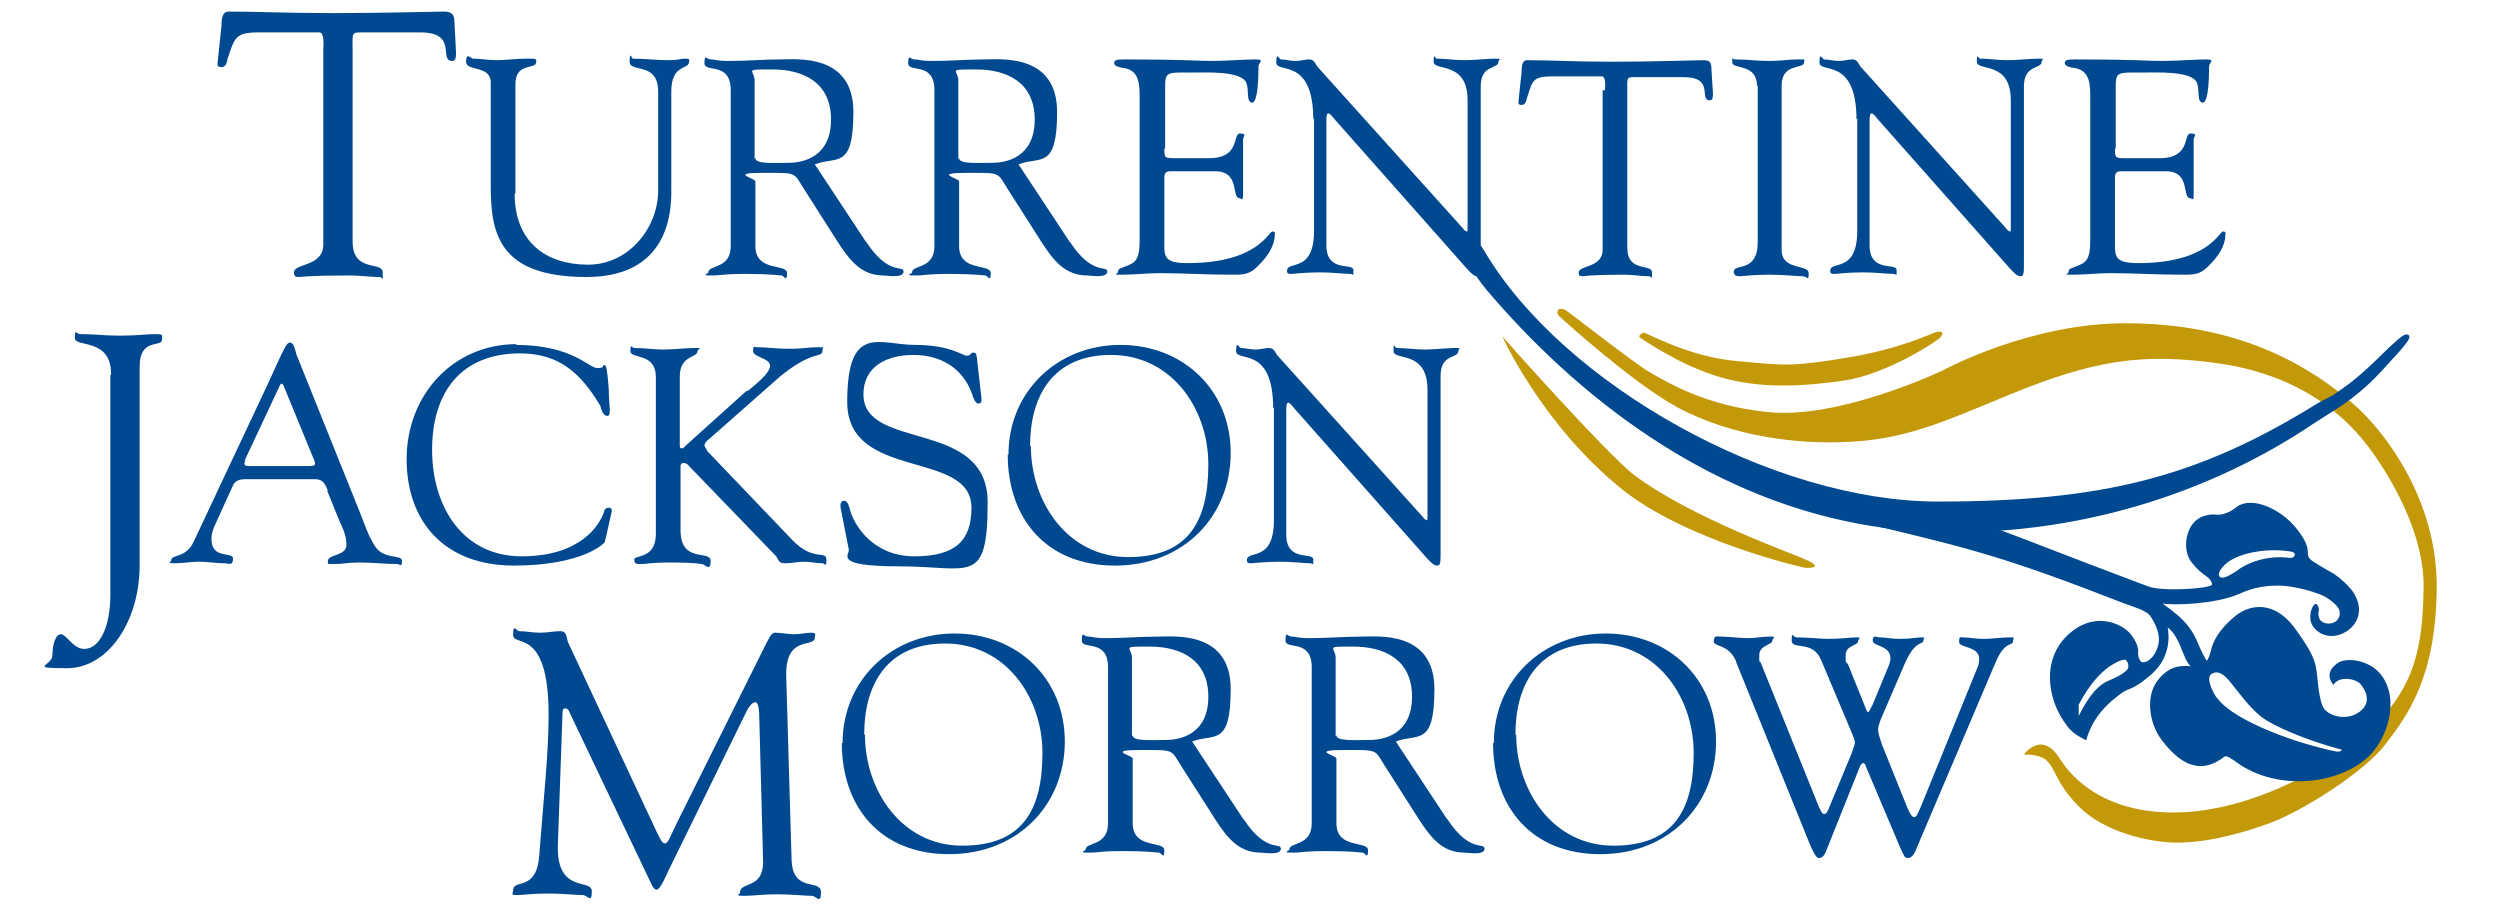 <?xml version="1.0" encoding="UTF-8"?> <svg xmlns="http://www.w3.org/2000/svg" id="Layer_1" version="1.1" viewBox="0 0 324 119.2"><defs><style> .st0 { fill: #c39909; } .st1, .st2 { fill: #004990; } .st2 { stroke: #004990; stroke-width: .2px; } </style></defs><g><path class="st1" d="M41.9,6.4c0-.3.2-2.2-.5-2.2h-7.9c-3,0-3.1.7-4,3.4-.1.5-.2,1.1-.8,1.1s-.5-.3-.5-.6l.5-4.7c0-.6,0-1.9.9-1.9,3.8,0,7.5.2,13.7.2s13.2-.2,14.2-.2,1.4.3,1.4,1.4l.2,3.9c0,.5,0,1.1-.5,1.1-1.8,0,.8-3.7-4.1-3.7h-6.9c-2.2,0-1.9-.2-1.9,2.4v24.7c0,4.1,3.9,2.5,3.9,4s0,.6-.4.6c-1.2,0-2.5-.2-3.9-.2-5.4,0-6.3.2-6.6.2-.4,0-.6-.1-.6-.6,0-1.2,3.8-.7,3.8-3.6V6.4Z"></path><path class="st1" d="M66.7,25.1c0,6.3,4.1,9.2,9.5,9.2s9.1-4.9,9.1-9.6v-12.8c0-4-3.7-2.4-3.7-3.9s.3-.4.4-.4c1.5,0,3.1.2,4.6.2s1.5-.2,2.2-.2.5.2.5.4c0,1.1-2.3.2-2.3,3.9v12.3c0,1.9.5,11.7-11,11.7s-12.4-5.8-12.4-11.9v-13.3c0-2.3-3.2-1.4-3.2-2.7s.7-.4.9-.4c1,0,2,.2,3.1.2s2.5-.2,3.8-.2,1.3,0,1.3.4c0,1.1-2.7,0-2.7,2.9v14.2Z"></path><path class="st1" d="M112.3,31.4c2.9,4.4,4.8,2.9,4.8,3.8s-2.2.5-2.6.5c-2.9,0-4.4-2-5.9-4.3l-4.4-6.9c-1.4-2.2-.8-2.1-5.3-2.1s-1,.7-1,1.1v8.4c0,3.4,4.1,2.2,4.1,3.5s-.4.3-.7.3-1.3-.2-4.6-.2-3,.2-4.5.2-.4-.2-.4-.4c0-1,2.9-.4,2.9-3.4V11.7c0-3.8-3.4-2.2-3.4-3.5s.3-.5.8-.5c.7,0,.5.2,2.5.2s4.6-.2,6.6-.2,9.4-.8,9.4,6.8-2.2,5.7-5,6.8l6.6,10ZM97.9,20.5c0,.8,2.5.6,4.3.6s5.5-.7,5.5-5.6-3.7-6.5-7.6-6.5-2.3,0-2.3,1.5v10.1Z"></path><path class="st1" d="M138.7,31.4c2.9,4.4,4.8,2.9,4.8,3.8s-2.2.5-2.6.5c-2.9,0-4.4-2-5.9-4.3l-4.4-6.9c-1.4-2.2-.8-2.1-5.3-2.1s-1,.7-1,1.1v8.4c0,3.4,4.1,2.2,4.1,3.5s-.4.3-.7.3-1.3-.2-4.6-.2-3,.2-4.5.2-.4-.2-.4-.4c0-1,2.9-.4,2.9-3.4V11.7c0-3.8-3.4-2.2-3.4-3.5s.3-.5.8-.5c.7,0,.5.2,2.5.2s4.6-.2,6.6-.2,9.4-.8,9.4,6.8-2.2,5.7-5,6.8l6.6,10ZM124.3,20.5c0,.8,2.5.6,4.3.6s5.5-.7,5.5-5.6-3.7-6.5-7.6-6.5-2.3,0-2.3,1.5v10.1Z"></path><path class="st1" d="M150.9,19.2c0,1.3,0,1.3,1.5,1.3h4.3c4.1,0,3-3.2,4-3.2s.4.4.4.8c0,1.4,0,2.7,0,4s0,2.1,0,3.1-.2.5-.4.5c-1.2,0,.1-3.5-3.2-3.5h-5.9c-.8,0-.7.7-.7,1.3v7.3c0,2.3-.3,3.3,3,3.3,9.1,0,10.5-4.1,11-4.1s.3.4.3.5c0,1.4-1,2.8-2,3.8-1.3,1.4-2.1,1.3-3.9,1.3-3,0-6-.2-9-.2-1.6,0-3.2.2-4.8.2s-.6,0-.6-.4c0-.5.5-.4,1.7-1,1-.5,1.1-1.6,1.1-3.4V12.8c0-1.8,0-3.7-2.1-4-.3,0-1.2-.2-1.2-.6s.2-.5,1.4-.5c7.5,0,9.5.2,11.2.2s4.4-.2,5.7-.2.4.4.4.9c0,4.4-.6,4.7-.8,4.7-.9,0-.3-1.9-.9-2.8-1-1.3-5.1-1.1-6.7-1.1-3.8,0-3.7-.2-3.7,2.5v7.4Z"></path><path class="st1" d="M170.2,15.5c0-8.2-4.8-5.9-4.8-7.4s.4-.4.6-.4c.6,0,1.2.2,1.9.2s1.2-.2,1.8-.2.8.6,1,.9l18.9,21c.2.3.4.4.5.4s.1-.1.1-.4V13c0-5.2-4.4-3.7-4.4-5s.2-.4.4-.4c1.2,0,2.3.2,3.6.2s3-.2,4-.2.4.1.4.4c0,1-2.3.3-2.3,3.2v22.9c0,1.1,0,1.7-.4,1.7s-.7-.2-1.5-1.1l-17-19.2c0,0-.6-.8-.8-.8s-.3.1-.3.9v16.2c0,3.6,3.5,2.2,3.5,3.2s0,.5-.4.5c-1,0-2.1-.2-4-.2s-3.4.2-3.7.2c-.5,0-.5-.2-.5-.4,0-1.4,3.5.4,3.5-5.2v-14.6Z"></path><path class="st1" d="M208,11.7c0-.3.2-1.8-.4-1.8h-6.5c-2.5,0-2.5.6-3.2,2.8-.1.4-.2.9-.7.9s-.4-.3-.4-.5l.4-3.8c0-.5,0-1.5.7-1.5,3.1,0,6.1.2,11.2.2s10.8-.2,11.6-.2,1.1.2,1.1,1.1l.2,3.2c0,.4,0,.9-.4.9-1.5,0,.7-3-3.4-3h-5.7c-1.8,0-1.6-.2-1.6,1.9v20.2c0,3.3,3.2,2,3.2,3.2s0,.5-.4.5c-1,0-2.1-.2-3.2-.2-4.4,0-5.2.2-5.4.2-.4,0-.5-.1-.5-.5,0-.9,3.1-.6,3.1-2.9V11.7Z"></path><path class="st1" d="M227.7,11.1c0-2.9-3.2-2.1-3.2-3s0-.4.4-.4c1.5,0,2.9.2,4.4.2s2.5-.2,3.7-.2.8,0,.8.4c0,.9-2.9,0-2.9,3v21.3c0,2.7,3.5,1.8,3.5,3s-.1.4-.8.4-2.6-.2-4.3-.2c-2.4,0-3.2.2-3.8.2s-.8-.2-.8-.6c0-1.1,3.1.2,3.1-3.8V11.1Z"></path><path class="st1" d="M240.6,15.5c0-8.2-4.8-5.9-4.8-7.4s.4-.4.6-.4c.6,0,1.2.2,1.9.2s1.2-.2,1.8-.2.8.6,1,.9l18.9,21c.2.3.4.4.5.4s.1-.1.1-.4V13c0-5.2-4.4-3.7-4.4-5s.2-.4.4-.4c1.2,0,2.3.2,3.6.2s3-.2,4-.2.4.1.4.4c0,1-2.3.3-2.3,3.2v22.9c0,1.1,0,1.7-.4,1.7s-.7-.2-1.5-1.1l-17-19.2c0,0-.6-.8-.8-.8s-.3.1-.3.9v16.2c0,3.6,3.5,2.2,3.5,3.2s0,.5-.4.5c-1,0-2.1-.2-4-.2s-3.4.2-3.7.2c-.5,0-.5-.2-.5-.4,0-1.4,3.5.4,3.5-5.2v-14.6Z"></path><path class="st1" d="M274.1,19.2c0,1.3,0,1.3,1.5,1.3h4.3c4.1,0,3-3.2,4-3.2s.4.4.4.8c0,1.4,0,2.7,0,4s0,2.1,0,3.1-.2.5-.4.5c-1.2,0,.1-3.5-3.2-3.5h-5.9c-.8,0-.7.7-.7,1.3v7.3c0,2.3-.3,3.3,3,3.3,9.1,0,10.5-4.1,11-4.1s.3.4.3.5c0,1.4-1,2.8-2,3.8-1.3,1.4-2.1,1.3-3.9,1.3-3,0-6-.2-9-.2-1.6,0-3.2.2-4.8.2s-.6,0-.6-.4c0-.5.5-.4,1.7-1,1-.5,1.1-1.6,1.1-3.4V12.8c0-1.8,0-3.7-2.1-4-.3,0-1.2-.2-1.2-.6s.2-.5,1.4-.5c7.5,0,9.5.2,11.2.2s4.4-.2,5.7-.2.4.4.4.9c0,4.4-.6,4.7-.8,4.7-.9,0-.3-1.9-.9-2.8-1-1.3-5.1-1.1-6.7-1.1-3.8,0-3.7-.2-3.7,2.5v7.4Z"></path><path class="st1" d="M14.4,48.5c0-4.8-4.7-3.4-4.7-4.7s.2-.5.7-.5c2,0,3,.2,5.2.2s3.4-.2,4.5-.2.9.1.9.7c0,1.1-2.9-.3-2.9,3.5v25.7c0,7.5-4.2,13.4-9.4,13.4s-1.9-.3-1.9-1.7.4-2.7,1.1-2.7,1.6,1.9,3,1.9c2,0,3.4-2.8,3.4-7v-28.5Z"></path><path class="st1" d="M42.5,63.6c-.4-.9-.6-1.5-1.7-1.5h-8.7c-.8,0-1.5,0-1.9.8l-2.5,5.5c-.1.3-.3.9-.3,1.4,0,2.8,2.8,1.6,2.8,2.6s-.6.6-1.1.6c-1.1,0-2.2-.2-3.3-.2s-2.1.2-3.2.2-.4-.2-.4-.4c0-.8,1.9-.2,2.9-2.4l9.5-20.2c2.3-5,2.5-5.6,3-5.6s.7,1.1.8,1.5l8.2,20.4c.6,1.5,1.1,3.1,2,4.5,1.2,1.8,3.5,1,3.5,1.9s-.3.4-.6.4c-1.6,0-3.2-.2-4.9-.2s-2.1.2-3.2.2-.9,0-.9-.4c0-.9,2.4-.6,2.4-2.1s-.8-2.7-1.2-3.8l-1.3-3.2ZM31.8,59.7c-.3.6,0,.7.5.7h7.8c.9,0,.8-.3.6-.8l-3.9-9.5c-.2-.5-.4-.5-.6,0l-4.5,9.6Z"></path><path class="st1" d="M66.8,44.7c7.4,0,9.5,3,10.6,3s.6-.4.9-.4.4.6.6,3.2c0,2.1.4,3.4-.2,3.4s-.8-1-.9-1.3c-2.5-4.2-5.3-6.8-10.4-6.8-7.7,0-11.4,5.1-11.4,12.5s4,13.8,11.6,13.8,10.1-4,10.7-5.8c0-.3.3-.5.6-.5s.4.2.4.4l-.9,4c0,.2-2.9,3.1-11.8,3.1s-13.9-5.6-13.9-13.8,5.9-14.9,14.3-14.9Z"></path><path class="st1" d="M97,50.6c.8-.7,2.8-2.2,2.8-3.2s-2.2-1.1-2.2-1.9.2-.5.5-.5c1.5,0,2.1.2,4.2.2s2.4-.2,3.6-.2.7,0,.7.3c0,1.3-.9-.2-5.4,3.4l-9.3,8.2c-.4.3-.6.6-.6.8s.2.4.4.8l11,11.5c2.7,2.8,4.4,1.3,4.4,2.5s-.2.5-.5.5c-.8,0-1.6-.2-2.4-.2s-1.6.2-2.5.2-.8-.6-1.2-1l-11.2-11.6c-.2-.3-.5-.4-.7-.4s-.4.1-.4.4v8.3c0,4.4,3.9,2.5,3.9,4s-.8.4-1.1.4-.8-.2-3.9-.2-3.2.2-3.9.2-1,0-1-.6,2.8,0,2.8-3.3v-20.3c0-3.3-3.3-2.3-3.3-3.4s.2-.4.5-.4c1.3,0,2.5.2,3.8.2s2.9-.2,4.1-.2.3.1.3.4c0,.9-2.3.5-2.3,3.3v8.9c0,.2,0,.4.2.4s.3,0,.4-.2l8-7.2Z"></path><path class="st1" d="M109,66.1c-.2-.8,0-1.2.4-1.2s.6.5.8,1.3c.5,1.8,2.9,5.9,8.3,5.9s7.4-2.1,7.4-6.3c0-7.6-16.1-3.4-16.1-13.7s4.2-7.4,8.8-7.4,6.1,1.4,6.7,1.4.4-.4.8-.4.4.1.5.6l.6,5.4c0,.3,0,.6-.4.6s-.7-.8-.8-1.2c-1.2-3.4-4.1-5.1-7.6-5.1s-6.5,1.5-6.5,5.1c0,7.4,16.1,3.1,16.1,14s-2.3,8.3-11.3,8.3-6.5-1.5-6.7-2.2l-1-5.1Z"></path><path class="st1" d="M130.7,58.9c0-8.2,6.4-14.2,14.5-14.2s14.3,5.8,14.3,14-6.1,14.6-15,14.6-13.9-6.1-13.9-14.4ZM133.6,57.8c0,7.3,4.8,14.4,12.6,14.4s10.4-4.6,10.4-12-4.9-14.2-12.6-14.2-10.5,5.5-10.5,11.8Z"></path><path class="st1" d="M165,52.9c0-8.2-4.8-5.9-4.8-7.4s.4-.4.6-.4c.6,0,1.2.2,1.9.2s1.2-.2,1.8-.2.8.6,1,.9l18.9,21c.2.3.4.4.5.4s.1-.1.1-.4v-16.5c0-5.2-4.4-3.7-4.4-5s.2-.4.4-.4c1.2,0,2.3.2,3.6.2s3-.2,4-.2.4.1.4.4c0,1-2.3.3-2.3,3.2v22.9c0,1.1,0,1.7-.4,1.7s-.7-.2-1.5-1.1l-17-19.2c0,0-.6-.8-.8-.8s-.3.1-.3.9v16.2c0,3.6,3.5,2.2,3.5,3.2s0,.5-.4.5c-.9,0-2.1-.2-4-.2s-3.4.2-3.7.2c-.5,0-.5-.2-.5-.4,0-1.4,3.5.4,3.5-5.2v-14.6Z"></path><path class="st1" d="M109.2,96.3c0-8.2,6.4-14.2,14.5-14.2s14.3,5.8,14.3,14-6.1,14.6-15,14.6-13.9-6.1-13.9-14.4ZM112.1,95.2c0,7.3,4.8,14.4,12.6,14.4s10.4-4.6,10.4-12-4.9-14.2-12.6-14.2-10.5,5.5-10.5,11.8Z"></path><path class="st1" d="M161.2,106.2c2.9,4.4,4.8,2.9,4.8,3.8s-2.2.5-2.6.5c-2.9,0-4.4-2-5.9-4.3l-4.4-6.9c-1.4-2.2-.8-2.1-5.3-2.1s-1,.7-1,1.1v8.4c0,3.4,4.1,2.2,4.1,3.5s-.4.3-.7.3-1.3-.2-4.6-.2-3,.2-4.5.2-.4-.2-.4-.4c0-1,2.9-.4,2.9-3.4v-20.2c0-3.8-3.4-2.2-3.4-3.5s.3-.5.8-.5c.7,0,.5.2,2.5.2s4.6-.2,6.6-.2,9.4-.8,9.4,6.8-2.2,5.7-5,6.8l6.6,10ZM146.8,95.3c0,.8,2.5.6,4.3.6s5.5-.7,5.5-5.6-3.7-6.5-7.6-6.5-2.3,0-2.3,1.5v10.1Z"></path><path class="st1" d="M187.6,106.2c2.9,4.4,4.8,2.9,4.8,3.8s-2.2.5-2.6.5c-2.9,0-4.4-2-5.9-4.3l-4.4-6.9c-1.4-2.2-.8-2.1-5.3-2.1s-1,.7-1,1.1v8.4c0,3.4,4.1,2.2,4.1,3.5s-.4.3-.7.3-1.3-.2-4.6-.2-3,.2-4.5.2-.4-.2-.4-.4c0-1,2.9-.4,2.9-3.4v-20.2c0-3.8-3.4-2.2-3.4-3.5s.3-.5.8-.5c.7,0,.5.2,2.5.2s4.6-.2,6.6-.2,9.4-.8,9.4,6.8-2.2,5.7-5,6.8l6.6,10ZM173.2,95.3c0,.8,2.5.6,4.3.6s5.5-.7,5.5-5.6-3.7-6.5-7.6-6.5-2.3,0-2.3,1.5v10.1Z"></path><path class="st1" d="M193.6,96.3c0-8.2,6.4-14.2,14.5-14.2s14.3,5.8,14.3,14-6.1,14.6-15,14.6-13.9-6.1-13.9-14.4ZM196.5,95.2c0,7.3,4.8,14.4,12.6,14.4s10.4-4.6,10.4-12-4.9-14.2-12.6-14.2-10.5,5.5-10.5,11.8Z"></path><path class="st1" d="M225,85.7c-1-2.3-2.9-1.8-2.9-2.6s.5-.6.9-.6c1.1,0,2.3.2,3.5.2s1.9-.2,2.9-.2.3.2.3.5c0,.6-1.7.6-1.7,1.9s0,.6.2,1l7.5,18.6c.2.4.4,1,.7,1s.4-.3.6-.7l2.9-7c.3-.8.5-1.4.5-1.6s-.2-.7-.4-1.2l-4-9.5c-1.1-2.6-3.8-1.2-3.8-2.5s.2-.4.6-.4c1.3,0,3.4.2,4,.2,1.9,0,3-.2,3.8-.2s.2.2.2.5c0,.6-1.6.5-1.6,1.8s0,.7.3,1.2l2.1,5.2c.3.8.4,1,.5,1,.1,0,.3-.4.6-1l1.9-4.6c.2-.4.4-1,.4-1.4,0-1.7-2.3-1.5-2.3-2.3s.6-.4.8-.4c.9,0,1.7.2,2.6.2,1.7,0,2.2-.2,2.9-.2s.3.1.3.2c0,1.1-1-.4-2.7,3.8l-2.8,6.5c-.3.8-.4,1.1-.4,1.5s.3,1.3.5,1.9l3.3,8.2c.4.9.6,1.2.9,1.2s.5-.6.9-1.5l7.2-17.7c.2-.4.3-.8.3-1.3,0-1.7-2.6-1.4-2.6-2.2s.2-.6.4-.6c.9,0,1.8.2,2.8.2s2.4-.2,3.3-.2.5,0,.5.4c0,.9-1-.2-2.3,2.9l-10.2,24c-.2.6-.6,1.3-1.1,1.3s-.5-.2-1.1-1.5l-4.4-10.4c0-.2-.2-.4-.3-.4s-.2,0-.4.3l-4.4,11c-.3.8-.6,1-1,1s-.9-1.1-2-3.9l-8.7-21.5Z"></path><path class="st1" d="M102.6,111.6c.2,4.1,3.8,2.3,3.8,4s-.6.5-1.2.5c-.9,0-2.6-.2-4.5-.2s-3,.2-4.3.2-.5-.2-.5-.4c0-1.5,3-.4,3-4l-.5-18.8c0-1.2-.2-1.9-.5-1.9s-.8.4-1.3,1.5l-10,20.4c-.2.4-1,2.4-1.5,2.4s-.8-1.1-1-1.4l-10.3-21.6c-.1-.4-.4-.5-.6-.5s-.3.2-.3.7l-.6,17c-.2,6.4,4.4,4.3,4.4,6s-.5.5-1.2.5-2.8-.2-4.3-.2c-2.5,0-3.3.2-4.2.2s-.5-.2-.5-.6c0-1.6,3.1.3,3.4-4.7.6-7.9,1.2-13,1.2-18.1,0-11.4-4.6-8.7-4.6-10.3s.4-.5.8-.5c.9,0,1.7.2,2.7.2s1.7-.2,2.6-.2.8.8,1,1.4l11.5,24.6c.5,1,.7,1.5,1.1,1.5s.7-1,1.5-2.6l11.5-23.1c.3-.5.7-1.7,1.3-1.6.5,0,2,.2,2.3.2,1.1,0,1.5-.2,2.3-.2s.5.3.5.6c0,1.5-3.9-.5-3.7,5.2l.7,24Z"></path></g><g><path class="st0" d="M194.7,43.6s13.3,15,17,17.9c7.4,5.6,20.8,10.3,22.5,11.1,2.1,1,.4,1-.1,1s-15.7-3.6-23.9-10.2c-10.4-8.4-15.5-19.8-15.5-19.8Z"></path><path class="st0" d="M213,43.1c.4,0,5.9,3.2,12.2,3.7,6.3.6,7.1.7,13.9-.4,7.5-1.2,11.3-3.3,12-3.4.7-.1.8.1.4.7-.4.5-7,4.8-12.4,5.6-5.4.8-10.9,1.1-16.1-.4-5.2-1.5-9.9-4.8-10.4-5.1-.5-.3.4-.7.4-.7Z"></path><path class="st0" d="M201.9,40.2s.2-.4,1,0c.4.2,8.9,6.9,11,8.1,2.3,1.3,7.2,4.3,15.2,5.1,9.3,1,22.7-5.4,22.7-5.4,0,0,11.5-6.3,24.2-6.1,12,.1,21.7,3.9,29.5,10.9,3.7,3.4,10.4,12.1,10.3,23.4-.1,11.5-3.7,16.4-6.6,20.2-2.6,3.5-10.7,8.7-15.1,10.3-4.4,1.6-8.8,2.6-12.4,2.5-3.2-.1-8.8-1.3-12.1-4.5-3.5-3.4-3.2-5.7-4.9-6.5-1.1-.5-2.4-.4-2.4-.4,0,0,.7-1.1,2-1.3,1.2-.1,2,.8,2.7,1.9.8,1.2,4.5,6.9,14.7,6.9s21.5-6.4,26.4-11.6c4.7-5,5.9-9.5,6-17.6.1-8.1-5.8-16.6-7.8-19-2.2-2.7-7.5-8.2-18.1-9.9-10.6-1.6-16.9-.5-27.9,4-8.7,3.6-13.7,5.9-21.6,6.1-5.2.2-13.8-.5-21.3-4.5-5.7-3.1-14.8-11.3-15.4-11.9-.4-.5,0-.7,0-.7Z"></path></g><g><path class="st2" d="M299.8,54.8c-10.5,7.1-26.6,14.1-46.8,14.1-29.5,0-50.2-19.6-60.1-31.2-1.8-2.1-2.9-4.3-2.7-4.5.2,0,.2-3.8,2.1-.6,10.2,17.3,37.4,32.5,58.8,32.5s33.8-3.1,49.4-12.8l1.9-1c3.3-2.2,4.5-3.5,7.3-6.2,1.7-1.6,2.1-1.8,2.4-1.6.2.2,0,.6-1.4,2.2-2.1,2.2-3.3,4-7.3,6.8l-3.6,2.3Z"></path><path class="st2" d="M296.7,72.4c.8.1,1.2-.8.3-1-2.8-.5-6.6,0-8.5,1.5-.8.7-1.3,1.5-.9,1.9.4.5,1.5-.2,2.3-.7,1.2-1,3.9-2.1,6.8-1.7ZM289.3,98.3c-.4-.3-.8-.5-1.1-.3-3.2,2.5-5.8.7-8-2.2-1.5-2-2.2-5.6-.3-7.8,1.9-2.2,3.6-1.4,4.8-1.6-1.7.4-1.6-3.8-3.9-5.3.5,2.6-.3,4.9-2.5,6.6-.8.7-1.5,1.1-2.1,1.4-.6.2-1.2.5-1.9,1.1-2.1,1.6-3.4,3.5-4,5.6-1-.5-1.9-1.1-2.4-1.9-2.5-3.2-3.4-8.8.7-12,3.3-2.6,6.6-.8,7.5.4.7.9,1,1.8.9,2.3,0,.5.1.9.4,1.2.2.2.7.2,1.2-.2.7-.5,1.2-1.5,1.3-2.6,0-1.2-.5-2.3-1.2-3.3-.6-.7-2-1.1-3.4-1.6-15.1-5.9-19.8-7.1-33.3-10.3-.9-.2.8-1.4,1.6-2.6.3-.6,11.8,2.3,12.7,2.6,3.3,1,9,3.4,22.1,8.3,1.8.7,7.8.3,8.3-.2.2-.2,0-.8-.7-1.3-.6-.4-1.3-1-1.9-1.8-1.2-1.5-.7-4.3.6-5.3.7-.6,1.8-.8,2.5-.7.9.1,2-.4,2.7-1,1.8-1.4,5.5.1,7.6,2.7.9,1.1,1.5,2.2,1.5,3,0,.4,0,.7.3,1,.3.4,2.2,1.4,3.2,2,.7.5,1.4,1.1,2.1,1.9,1.2,1.5,1.6,3.6-.2,5.1-1.4,1.1-3.3,1.2-4.5-.3-.9-1.2,0-3.1.3-2.8.2.3.3.5.2.8-.1.4,0,.9.2,1.2.5.6,1.5.7,2.2.2.6-.5.7-1.3.3-1.9-.5-.7-1.7-1.6-2.8-1.9-1.3-.5-3.5-1-5-1-1.7,0-3.2.2-5.2,1.1-3,1.3-8.4,1.5-9.9,1.2v.2c1.7,1.2,2.6,2,3.3,2.9.5.6,1,1.5,1.3,2.3.3.7.8,1.8,1.2,2.3.3-.3.5-.9.7-1.7.4-1.6,1.7-3.1,3.2-4.3,1.7-1.3,4.7-1.9,7.3,1.5,1.9,2.6,2.7,4,2.9,5.5.2,1.2.3,4.3,1.1,5.2.7.9,3,1.6,4.7.3,1.7-1.3.7-3,.1-3.7-.6-.7-2.7-1.2-3.6,0-.5-.7-.7-1.6.5-2.5,1.1-.9,4.1-.5,5.6,1.4,2.5,3.2.8,8.7-2.2,11-4.2,3.3-11.9,3.8-16.8-.1ZM287.4,90.7c2.3,2.9,10.3,5.8,15.4,6.8.7.1,1.1-.4.5-.5-4.2-1.1-8.7-3-10.2-4.2-1.5-1.2-2.8-3-4-4.5-1.2-1.5-2-1.4-2.6-1-.7.6,0,2.2.9,3.5ZM275.8,85.6c-.4-.5-1.4,0-2.5.7-1.3,1-2.5,2.2-4,5v1.9c1.1-2.2,2.2-4,3.8-4.8.9-.4,1.7-.7,2.4-1.3.6-.4.5-1.1.2-1.5Z"></path></g></svg> 